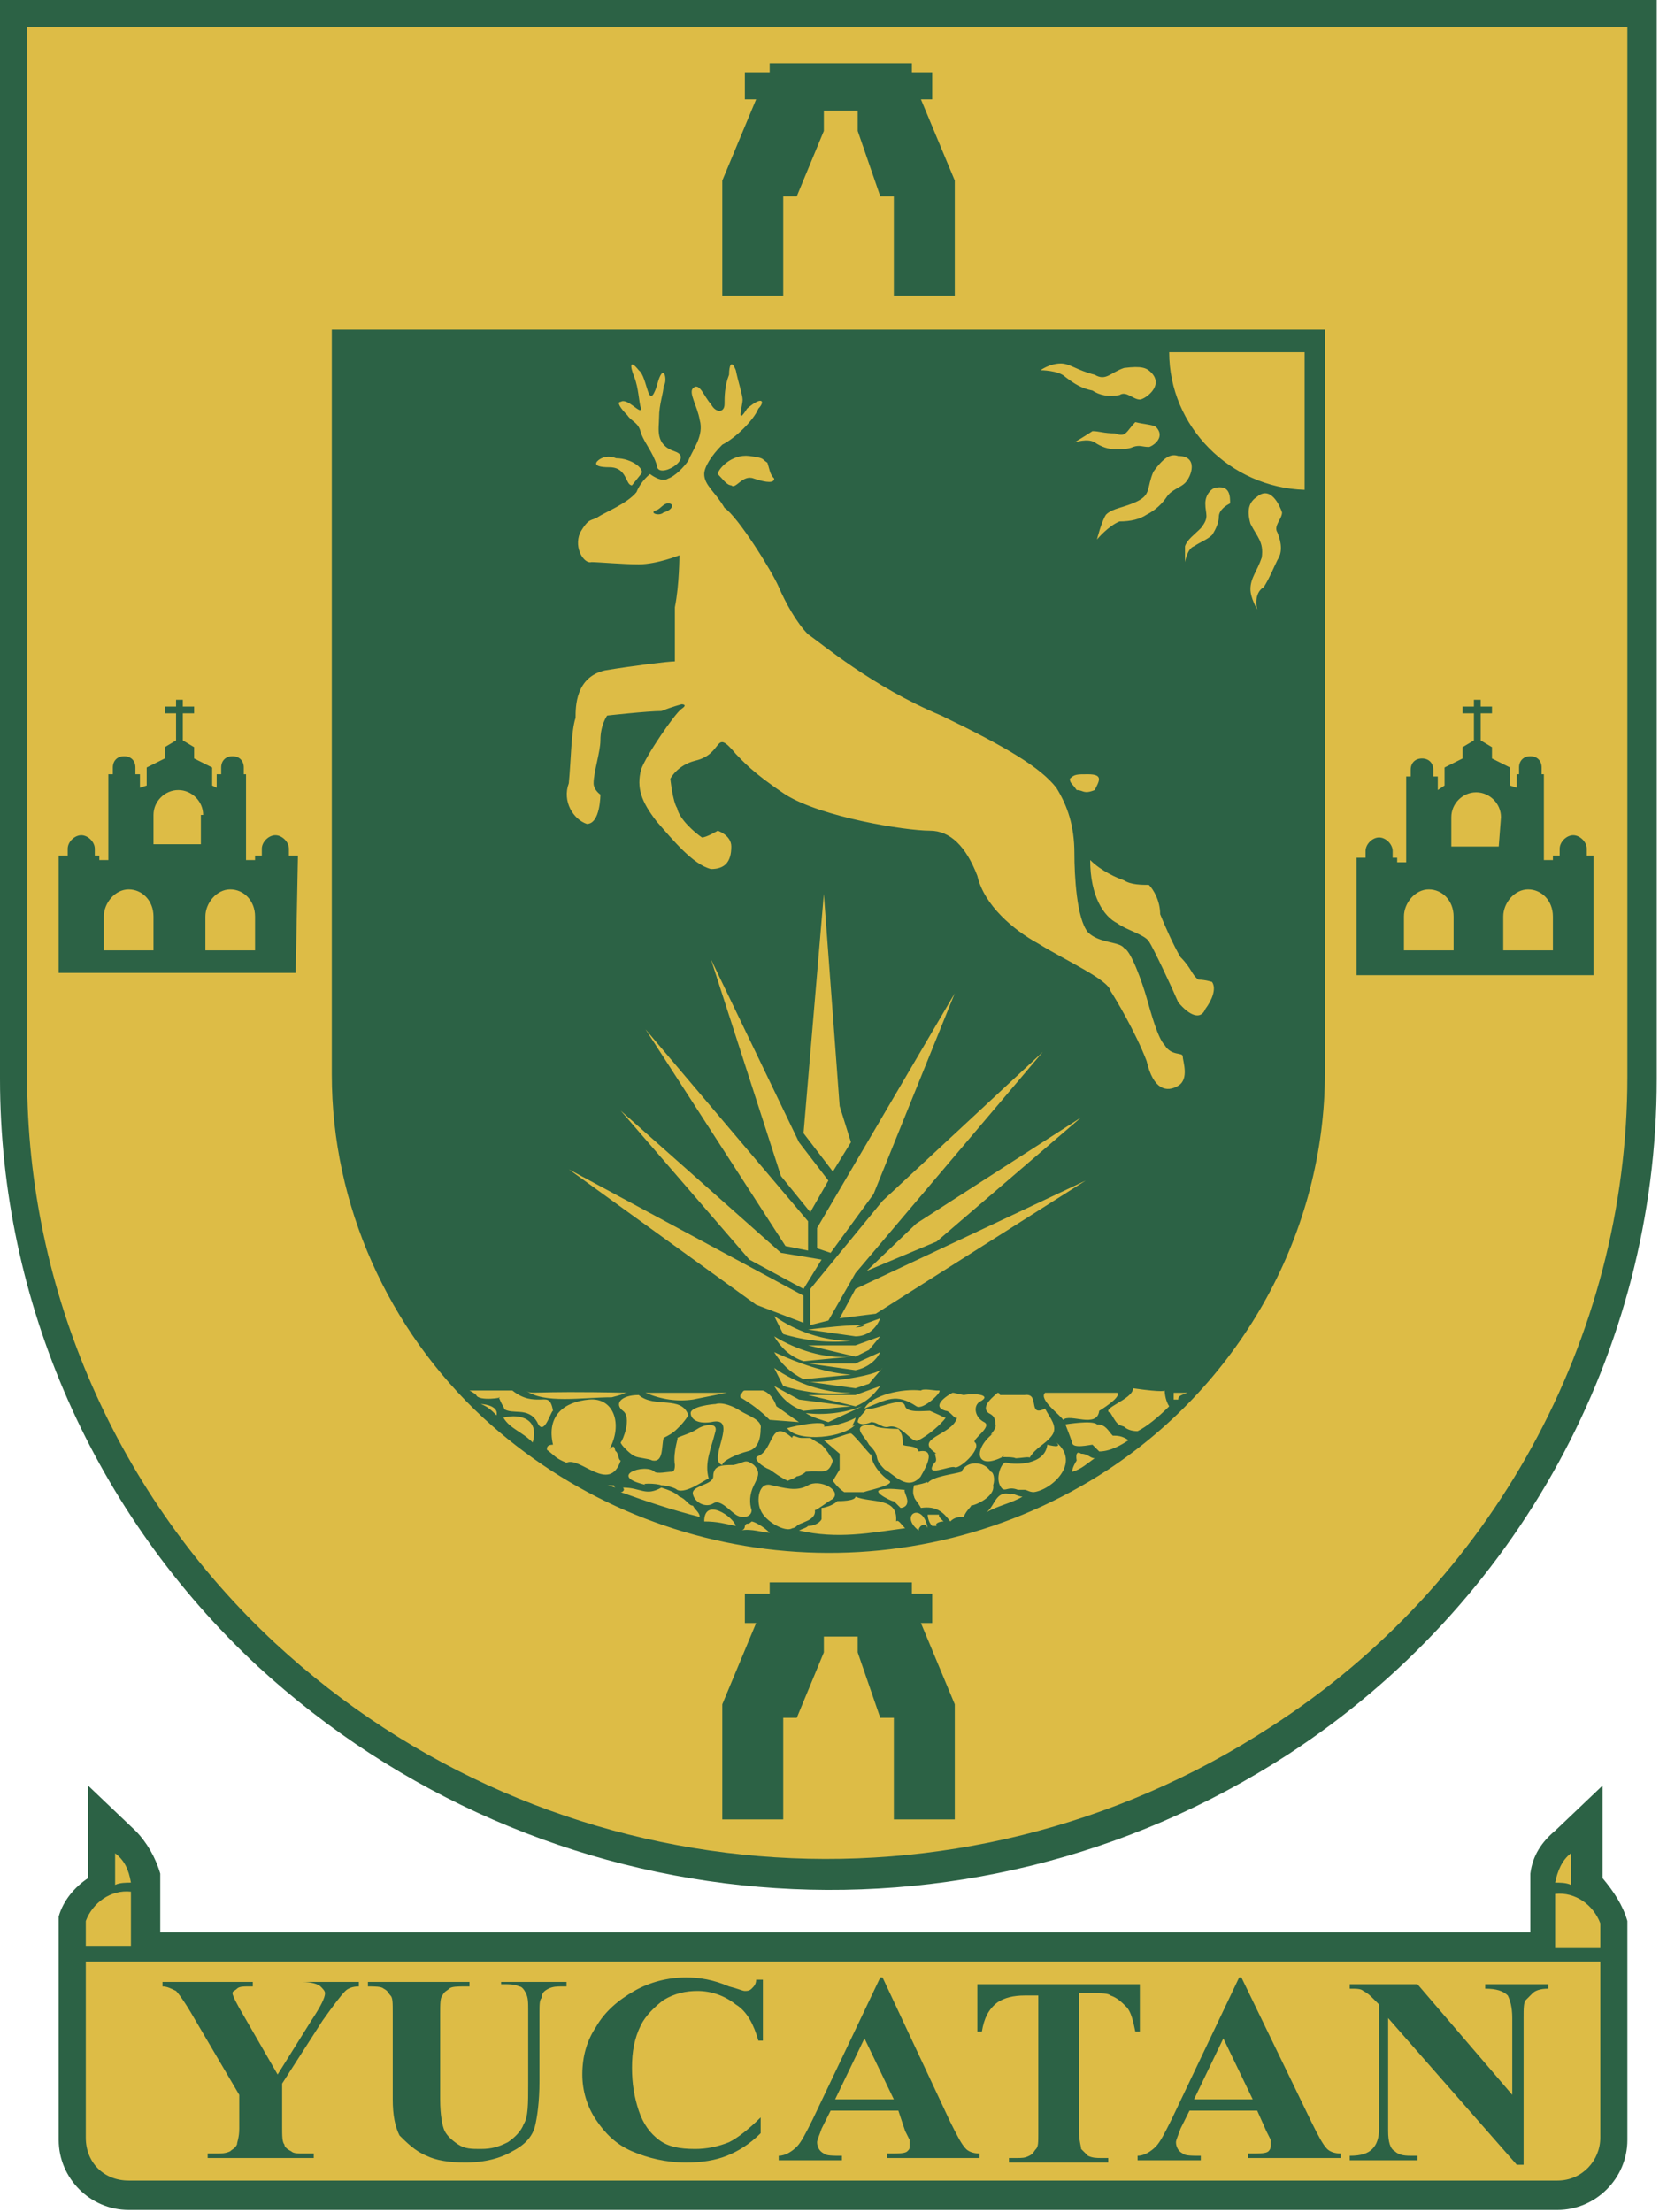 <svg width="52" height="69" viewBox="0 0 52 69" fill="none" xmlns="http://www.w3.org/2000/svg">
<path fill-rule="evenodd" clip-rule="evenodd" d="M51.68 0V33.514V33.655C51.68 42.175 47.314 50.06 40.203 54.707C30.135 61.255 16.898 60.129 8.027 51.961C2.957 47.244 0 40.626 0 33.655V33.514V0H51.68Z" fill="#2C6245"/>
<path fill-rule="evenodd" clip-rule="evenodd" d="M24.009 49.708H23.235V50.623H23.587L22.531 53.158V56.749H24.432V53.581H24.854L25.699 51.539V51.046H26.755V51.539L27.459 53.581H27.882V56.749H29.783V53.158L28.727 50.623H29.078V49.708H28.445V49.356H24.009V49.708ZM24.009 2.253H23.235V3.098H23.587L22.531 5.633V9.223H24.432V6.125H24.854L25.699 4.084V3.45H26.755V4.084L27.459 6.125H27.882V9.223H29.783V5.633L28.727 3.098H29.078V2.253H28.445V1.971H24.009V2.253ZM36.049 13.307C36.401 13.659 35.908 13.941 35.838 13.941C35.627 13.941 35.556 13.87 35.345 13.941C35.204 14.011 34.993 14.011 34.782 14.011C34.57 14.011 34.359 13.941 34.148 13.8C33.937 13.659 33.514 13.8 33.514 13.8C33.514 13.8 33.866 13.589 34.078 13.448C34.289 13.448 34.429 13.518 34.782 13.518C35.134 13.659 35.134 13.448 35.415 13.166C35.697 13.237 35.908 13.237 36.049 13.307ZM37.95 15.208C37.809 15.208 37.598 15.419 37.598 15.701C37.598 16.053 37.739 16.123 37.457 16.476C37.246 16.687 37.035 16.828 36.964 17.039V17.532C36.964 17.532 37.035 17.109 37.246 17.039C37.457 16.898 37.668 16.828 37.809 16.687C37.95 16.476 38.02 16.264 38.02 16.123C38.02 15.912 38.232 15.771 38.372 15.701C38.372 15.49 38.372 15.138 37.95 15.208ZM36.753 14.222C37.387 14.222 37.175 14.856 36.964 15.067C36.823 15.208 36.542 15.278 36.401 15.49C36.26 15.701 36.049 15.912 35.767 16.053C35.556 16.194 35.274 16.264 34.922 16.264C34.57 16.405 34.218 16.828 34.218 16.828C34.218 16.828 34.359 16.264 34.5 16.053C34.711 15.842 35.063 15.842 35.486 15.631C35.908 15.419 35.767 15.208 35.978 14.715C36.331 14.222 36.542 14.152 36.753 14.222ZM39.217 15.49C39.006 15.631 38.865 15.842 39.006 16.335C39.217 16.757 39.428 16.898 39.358 17.391C39.217 17.813 39.006 18.024 39.006 18.377C39.006 18.658 39.217 19.01 39.217 19.01C39.217 19.01 39.077 18.517 39.428 18.306C39.64 17.954 39.71 17.743 39.851 17.461C39.992 17.25 39.992 16.968 39.851 16.616C39.71 16.405 39.992 16.194 39.992 15.983C39.921 15.771 39.64 15.138 39.217 15.49ZM35.908 11.617C35.767 11.476 35.627 11.406 35.063 11.476C34.641 11.617 34.5 11.899 34.148 11.688C33.585 11.547 33.373 11.336 33.092 11.336C32.74 11.336 32.458 11.547 32.458 11.547C32.458 11.547 33.021 11.547 33.233 11.758C33.514 11.969 33.725 12.11 34.078 12.181C34.289 12.321 34.57 12.392 34.922 12.321C35.134 12.181 35.345 12.462 35.556 12.462C35.697 12.462 36.331 12.04 35.908 11.617ZM40.696 10.984V15.278C38.372 15.208 36.471 13.307 36.471 10.984H40.696ZM34.007 26.826C34.359 27.177 34.852 27.389 35.063 27.459C35.274 27.6 35.627 27.6 35.838 27.6C35.978 27.741 36.19 28.093 36.19 28.515C36.331 28.867 36.612 29.501 36.823 29.853C37.175 30.205 37.175 30.416 37.387 30.557C37.598 30.557 37.809 30.628 37.809 30.628C37.95 30.839 37.809 31.191 37.598 31.472C37.457 31.824 37.105 31.684 36.753 31.261C36.542 30.768 35.978 29.571 35.838 29.36C35.697 29.149 35.134 29.008 34.852 28.797C34.429 28.586 34.007 27.952 34.007 26.826ZM33.373 24.291C33.514 24.15 33.585 24.15 33.937 24.15C34.429 24.15 34.289 24.361 34.148 24.643C33.796 24.784 33.796 24.643 33.585 24.643C33.444 24.432 33.373 24.432 33.373 24.291ZM18.658 16.123C18.447 16.264 18.377 16.123 18.095 16.616C17.884 17.109 18.236 17.602 18.447 17.532C18.658 17.532 19.433 17.602 19.925 17.602C20.489 17.602 21.193 17.32 21.193 17.32C21.193 17.32 21.193 18.236 21.052 18.94V20.63C20.841 20.63 19.714 20.77 18.869 20.911C17.954 21.122 17.954 22.038 17.954 22.39C17.813 22.812 17.813 23.727 17.743 24.432C17.532 24.995 17.884 25.558 18.306 25.699C18.729 25.699 18.729 24.784 18.729 24.784C18.729 24.784 18.517 24.643 18.517 24.432C18.517 24.079 18.729 23.446 18.729 23.094C18.729 22.601 18.94 22.319 18.94 22.319C18.94 22.319 20.207 22.178 20.63 22.178C20.982 22.038 21.263 21.967 21.263 21.967C21.263 21.967 21.474 21.967 21.263 22.108C21.052 22.249 20.137 23.587 19.996 24.009C19.855 24.572 19.996 24.995 20.489 25.628C20.982 26.192 21.615 26.966 22.178 27.107C22.601 27.107 22.812 26.896 22.812 26.403C22.812 26.051 22.39 25.91 22.39 25.91C22.39 25.91 22.038 26.121 21.897 26.121C21.686 25.981 21.193 25.558 21.122 25.206C20.982 24.995 20.911 24.291 20.911 24.291C20.911 24.291 21.122 23.868 21.686 23.727C22.601 23.516 22.249 22.671 22.953 23.516C23.164 23.727 23.446 24.079 24.502 24.784C25.628 25.488 28.234 25.91 29.008 25.91C29.642 25.91 30.135 26.403 30.487 27.318C30.698 28.234 31.613 29.008 32.388 29.431C33.303 29.994 34.57 30.557 34.641 30.909C34.782 31.12 35.415 32.176 35.767 33.092C35.978 34.007 36.401 34.078 36.753 33.866C37.105 33.655 36.894 33.092 36.894 32.951C36.894 32.81 36.542 32.951 36.331 32.599C36.119 32.388 35.908 31.613 35.767 31.12C35.627 30.628 35.274 29.642 35.063 29.571C34.922 29.36 34.289 29.431 33.937 29.078C33.585 28.656 33.514 27.318 33.514 26.614C33.514 25.769 33.303 25.136 32.951 24.572C32.458 23.939 31.402 23.305 29.36 22.319C27.177 21.404 25.628 20.066 25.206 19.785C24.854 19.433 24.502 18.799 24.291 18.306C24.079 17.813 23.023 16.123 22.601 15.842C22.319 15.349 21.967 15.138 21.967 14.786C21.967 14.574 22.178 14.222 22.531 13.87C22.953 13.659 23.516 13.096 23.657 12.744C23.868 12.533 23.798 12.321 23.305 12.744C22.953 13.307 23.164 12.673 23.164 12.462C23.164 12.321 23.023 11.899 22.953 11.547C22.812 11.195 22.742 11.406 22.742 11.688C22.601 12.04 22.601 12.392 22.601 12.603C22.601 12.885 22.319 12.885 22.178 12.603C21.967 12.392 21.826 11.899 21.615 12.11C21.474 12.251 21.756 12.673 21.826 13.096C21.967 13.589 21.615 14.011 21.474 14.363C21.334 14.574 21.052 14.856 20.841 14.927C20.63 15.067 20.277 14.786 20.277 14.786C20.277 14.786 19.996 14.997 19.855 15.349C19.573 15.701 18.869 15.983 18.658 16.123ZM22.39 14.786C22.39 14.645 22.812 14.152 23.375 14.222C23.868 14.293 23.727 14.293 23.939 14.434C24.009 14.645 24.009 14.786 24.15 14.927C24.15 15.067 23.939 15.067 23.516 14.927C23.164 14.786 22.953 15.278 22.812 15.138C22.671 15.138 22.531 14.927 22.39 14.786ZM20.841 15.701C21.052 15.701 20.982 15.912 20.7 15.983C20.559 16.123 20.207 15.983 20.489 15.912C20.63 15.842 20.7 15.701 20.841 15.701ZM19.996 14.786L19.714 15.138C19.503 15.138 19.573 14.574 19.01 14.574C18.377 14.574 18.658 14.363 18.658 14.363C18.658 14.363 18.869 14.152 19.221 14.293C19.714 14.293 20.137 14.645 19.996 14.786ZM19.996 12.744C19.925 12.533 19.925 12.11 19.785 11.758C19.644 11.406 19.644 11.195 19.925 11.547C20.207 11.758 20.207 12.885 20.489 12.04C20.7 11.195 20.841 11.899 20.7 12.04C20.7 12.251 20.559 12.603 20.559 13.025C20.559 13.377 20.418 13.87 21.052 14.082C21.686 14.293 20.489 14.997 20.489 14.504C20.348 14.082 20.137 13.87 19.996 13.518C19.925 13.166 19.714 13.166 19.573 12.955C19.362 12.744 19.221 12.533 19.362 12.533C19.573 12.392 19.996 12.955 19.996 12.744ZM50.764 0.845V33.444V33.585C50.764 41.752 46.54 49.426 39.64 53.862C29.923 60.199 17.109 59.143 8.59 51.257C3.661 46.681 0.845 40.273 0.845 33.585V33.444V0.845H50.764ZM41.33 10.28V33.373V33.444C41.33 38.443 38.724 43.09 34.57 45.836C28.445 49.849 20.418 49.145 15.067 44.216C12.11 41.47 10.35 37.598 10.35 33.514V33.444V10.28H41.33ZM9.294 26.685H9.012V26.473C9.012 26.262 8.801 26.051 8.59 26.051C8.379 26.051 8.167 26.262 8.167 26.473V26.685H7.956V26.826H7.674V26.473V24.15H7.604V23.939C7.604 23.727 7.463 23.587 7.252 23.587C7.041 23.587 6.9 23.727 6.9 23.939V24.15H6.759V24.572L6.618 24.502V24.15V23.939L6.055 23.657V23.305L5.703 23.094V22.249H6.055V22.038H5.703V21.826H5.492V22.038H5.14V22.249H5.492V23.094L5.14 23.305V23.657L4.576 23.939V24.15V24.502L4.365 24.572V24.15H4.224V23.939C4.224 23.727 4.084 23.587 3.872 23.587C3.661 23.587 3.52 23.727 3.52 23.939V24.15H3.38V26.473V26.826H3.098V26.685H2.957V26.473C2.957 26.262 2.746 26.051 2.535 26.051C2.323 26.051 2.112 26.262 2.112 26.473V26.685H1.831V30.346H9.223L9.294 26.685ZM6.337 25.417C6.337 24.995 5.985 24.643 5.562 24.643C5.14 24.643 4.788 24.995 4.788 25.417V26.333H6.266V25.417H6.337ZM4.788 28.586C4.788 28.093 4.436 27.741 4.013 27.741C3.591 27.741 3.239 28.163 3.239 28.586V29.642H4.788V28.586ZM7.956 28.586C7.956 28.093 7.604 27.741 7.182 27.741C6.759 27.741 6.407 28.163 6.407 28.586V29.642H7.956V28.586ZM49.779 26.685H49.497V26.473C49.497 26.262 49.286 26.051 49.074 26.051C48.863 26.051 48.652 26.262 48.652 26.473V26.685H48.441V26.826H48.159V26.473V24.15H48.089V23.939C48.089 23.727 47.948 23.587 47.737 23.587C47.526 23.587 47.385 23.727 47.385 23.939V24.15H47.314V24.572L47.103 24.502V24.15V23.939L46.54 23.657V23.305L46.188 23.094V22.249H46.54V22.038H46.188V21.826H45.977V22.038H45.624V22.249H45.977V23.094L45.624 23.305V23.657L45.061 23.939V24.15V24.502L44.85 24.643V24.22H44.709V24.009C44.709 23.798 44.568 23.657 44.357 23.657C44.146 23.657 44.005 23.798 44.005 24.009V24.22H43.864V26.544V26.896H43.583V26.755H43.442V26.544C43.442 26.333 43.231 26.121 43.019 26.121C42.808 26.121 42.597 26.333 42.597 26.544V26.755H42.315V30.416H49.708V26.685H49.779ZM46.821 25.488C46.821 25.065 46.469 24.713 46.047 24.713C45.624 24.713 45.272 25.065 45.272 25.488V26.403H46.751L46.821 25.488ZM45.343 28.586C45.343 28.093 44.991 27.741 44.568 27.741C44.146 27.741 43.794 28.163 43.794 28.586V29.642H45.343V28.586ZM48.441 28.586C48.441 28.093 48.089 27.741 47.666 27.741C47.244 27.741 46.892 28.163 46.892 28.586V29.642H48.441V28.586ZM25.206 43.512L26.685 43.864C27.037 43.723 27.248 43.512 27.459 43.231L26.685 43.512H25.206ZM25.136 43.09C25.206 43.09 25.136 43.09 26.685 43.301C26.685 43.301 26.685 43.301 27.107 43.16C27.177 43.09 27.037 43.231 27.529 42.667C27.389 42.949 25.417 43.16 25.136 43.09ZM25.206 42.526L26.685 42.738C27.037 42.667 27.318 42.456 27.459 42.174L26.685 42.526H25.206ZM25.206 41.963L26.685 42.315L27.107 42.104L27.459 41.682L26.685 41.963H25.206ZM25.84 44.357L26.896 43.864C26.333 44.075 25.699 44.146 25.136 44.075C25.347 44.216 25.628 44.287 25.84 44.357ZM27.459 41.118L26.685 41.4C26.755 41.4 26.896 41.4 26.966 41.33C26.403 41.33 25.769 41.4 25.206 41.47L26.685 41.682C27.037 41.682 27.318 41.47 27.459 41.118ZM26.544 43.864C25.981 43.794 25.488 43.723 24.924 43.653L24.15 43.231C24.361 43.583 24.643 43.864 25.065 44.005L26.544 43.864ZM26.544 43.442C25.699 43.442 24.854 43.16 24.15 42.667L24.432 43.231C25.136 43.442 25.84 43.512 26.544 43.442ZM26.544 42.879C25.699 42.808 24.924 42.526 24.15 42.174C24.361 42.526 24.643 42.808 25.065 43.019L26.544 42.879ZM26.544 42.315C25.699 42.386 24.854 42.104 24.15 41.682C24.361 42.034 24.643 42.315 25.065 42.456L26.544 42.315ZM26.544 41.822C25.699 41.822 24.854 41.541 24.15 41.048L24.432 41.611C25.136 41.822 25.84 41.893 26.544 41.822ZM37.035 43.442H36.612V43.653H36.753C36.753 43.512 36.894 43.512 37.035 43.442ZM36.471 43.864C36.331 43.653 36.331 43.371 36.331 43.371C36.331 43.371 36.331 43.442 35.345 43.301C35.345 43.653 34.289 43.935 34.641 44.075C34.852 44.428 34.852 44.428 35.063 44.498C35.134 44.568 35.274 44.639 35.486 44.639C35.767 44.498 36.119 44.216 36.471 43.864ZM35.204 44.92C34.993 44.779 34.852 44.779 34.711 44.779C34.57 44.639 34.5 44.428 34.218 44.428C34.078 44.287 33.233 44.428 33.233 44.428C33.233 44.428 33.373 44.779 33.444 44.991C33.444 45.202 34.007 45.061 34.078 45.061C34.078 45.061 34.218 45.202 34.289 45.272C34.641 45.272 34.993 45.061 35.204 44.92ZM34.148 45.484C34.007 45.484 33.937 45.343 33.725 45.343C33.514 45.202 33.585 45.554 33.585 45.554C33.585 45.554 33.444 45.765 33.444 45.906C33.725 45.836 33.937 45.624 34.148 45.484ZM32.247 46.54C32.81 46.469 33.725 45.624 32.951 44.991C33.092 45.132 32.951 45.132 32.669 45.061C32.599 45.695 31.684 45.695 31.402 45.624C31.261 45.554 31.05 46.047 31.191 46.328C31.332 46.61 31.402 46.328 31.754 46.469C31.824 46.469 31.895 46.469 31.965 46.469C32.036 46.469 32.106 46.54 32.247 46.54ZM31.895 46.681C31.754 46.681 31.543 46.54 31.543 46.61C31.05 46.469 31.05 46.962 30.768 47.173C31.12 46.962 31.543 46.892 31.895 46.681ZM30.064 47.314C30.135 47.103 30.346 46.962 30.276 46.962C30.416 46.962 31.05 46.681 30.98 46.328C31.05 46.117 30.98 45.906 30.909 45.906C30.698 45.554 30.135 45.554 29.994 45.906C29.783 45.977 29.078 46.047 28.938 46.258C28.938 46.188 28.938 46.258 28.515 46.328C28.515 46.328 28.445 46.54 28.515 46.681C28.515 46.751 28.656 46.892 28.727 47.033C29.219 46.962 29.431 47.173 29.642 47.455C29.783 47.314 29.923 47.314 30.064 47.314ZM29.431 47.455C29.29 47.314 29.29 47.314 29.29 47.244H28.938C28.938 47.244 28.938 47.455 29.078 47.596H29.219C29.149 47.526 29.29 47.455 29.431 47.455ZM28.938 47.666C28.797 46.821 28.022 47.244 28.656 47.737C28.656 47.596 28.867 47.455 28.938 47.666ZM28.234 47.666C28.093 47.526 28.022 47.385 27.952 47.455C28.022 46.681 27.177 46.892 26.685 46.681C26.685 46.821 26.192 46.821 26.121 46.821C25.981 46.962 25.699 47.033 25.628 47.033C25.628 47.033 25.628 47.244 25.628 47.385C25.558 47.526 25.347 47.596 25.206 47.596C25.136 47.666 25.065 47.666 24.924 47.737C26.121 48.018 27.177 47.807 28.234 47.666ZM24.009 47.807C23.798 47.596 23.516 47.455 23.446 47.455C23.305 47.596 23.305 47.455 23.235 47.596C23.235 47.737 23.094 47.737 23.094 47.737C23.446 47.666 23.798 47.807 24.009 47.807ZM21.967 47.455C22.39 47.455 22.601 47.526 22.953 47.596C22.883 47.314 21.967 46.681 21.967 47.455ZM21.826 47.314C21.826 47.173 21.686 47.103 21.615 46.962C21.474 46.962 21.404 46.751 21.193 46.681C21.052 46.54 20.841 46.469 20.63 46.399C20.137 46.681 19.996 46.399 19.433 46.399C19.503 46.469 19.433 46.54 19.362 46.54C20.137 46.821 20.982 47.103 21.826 47.314ZM19.221 46.399C19.151 46.399 19.151 46.328 19.151 46.328H18.94C19.01 46.328 19.151 46.399 19.221 46.399ZM17.672 45.624C18.095 45.413 19.01 46.61 19.362 45.554C19.292 45.554 19.292 45.343 19.221 45.272C19.151 45.272 19.221 44.991 19.01 45.202C19.433 44.428 19.151 43.583 18.377 43.653C17.602 43.723 17.039 44.146 17.25 45.061C16.968 45.061 17.109 45.272 17.039 45.202C17.32 45.413 17.32 45.484 17.672 45.624ZM16.616 44.991C16.828 44.287 16.264 44.075 15.701 44.216C15.912 44.568 16.264 44.639 16.616 44.991ZM15.49 44.146C15.56 43.864 15.138 43.794 14.997 43.794C15.208 43.864 15.349 44.005 15.49 44.146ZM19.785 45.413C19.925 45.484 20.207 45.484 20.348 45.554C20.7 45.624 20.63 45.132 20.7 44.85C20.841 44.779 20.982 44.709 21.122 44.568C21.263 44.428 21.334 44.357 21.474 44.146C21.263 43.512 20.418 43.935 19.925 43.512C19.362 43.512 19.151 43.794 19.433 44.005C19.714 44.216 19.433 44.92 19.362 44.991C19.362 45.061 19.644 45.343 19.785 45.413ZM20.207 46.328C19.855 46.258 20.489 46.258 20.63 46.328C20.77 46.328 21.052 46.399 21.122 46.469C21.404 46.61 22.038 46.117 22.108 46.117C21.967 45.624 22.178 45.202 22.319 44.639C22.39 44.357 21.967 44.428 21.756 44.568C21.545 44.709 21.263 44.779 21.122 44.85C21.193 44.779 20.982 45.272 21.052 45.695C21.052 45.906 20.982 45.906 20.911 45.906C20.841 45.906 20.489 45.977 20.418 45.906C20.137 45.624 18.869 46.047 20.207 46.328ZM21.545 44.075C21.545 44.216 21.686 44.428 22.178 44.357C23.094 44.146 22.038 45.554 22.531 45.695C22.531 45.554 23.023 45.343 23.305 45.272C23.657 45.202 23.727 44.85 23.727 44.568C23.798 44.287 23.305 44.146 23.094 44.005C22.883 43.864 22.531 43.723 22.319 43.794C22.249 43.794 21.545 43.864 21.545 44.075ZM16.757 44.357C16.968 44.85 17.18 44.005 17.25 44.005C17.18 43.583 17.039 43.653 16.828 43.653C16.616 43.653 16.335 43.653 15.983 43.371C14.645 43.371 14.645 43.371 14.645 43.371C14.645 43.371 14.786 43.442 14.856 43.512C14.927 43.723 15.771 43.583 15.56 43.583C15.701 43.935 15.771 43.935 15.701 43.935C15.983 44.146 16.476 43.864 16.757 44.357ZM22.249 46.892C22.46 46.751 22.742 47.103 22.953 47.244C23.164 47.385 23.446 47.314 23.446 47.103C23.375 46.892 23.375 46.61 23.516 46.328C23.657 46.047 23.727 45.906 23.516 45.695C23.235 45.484 23.235 45.624 22.883 45.695C22.531 45.695 22.249 45.695 22.249 46.047C22.249 46.328 21.545 46.328 21.615 46.61C21.686 46.892 22.038 47.033 22.249 46.892ZM24.713 47.666C24.713 47.666 24.784 47.666 24.854 47.596C24.924 47.526 24.995 47.526 25.136 47.455C25.488 47.314 25.417 47.103 25.417 47.103C25.488 47.103 25.84 46.821 25.981 46.751C26.262 46.469 25.558 46.117 25.206 46.328C24.854 46.54 24.432 46.399 24.079 46.328C23.657 46.188 23.587 46.821 23.727 47.103C23.868 47.455 24.502 47.807 24.713 47.666ZM23.657 45.413C23.446 45.484 23.798 45.765 24.009 45.836C24.22 45.977 24.291 46.047 24.572 46.188C24.713 46.117 24.784 46.117 24.854 46.047C24.924 46.047 25.065 45.977 25.136 45.906C25.628 45.836 25.84 46.047 25.981 45.554C25.91 45.413 25.769 45.202 25.628 45.061C25.488 44.991 25.276 44.85 25.276 44.85C25.276 44.85 25.136 44.85 24.995 44.85C24.854 44.85 24.713 44.709 24.713 44.85C24.009 44.216 24.15 45.202 23.657 45.413ZM25.699 44.92C25.699 44.92 25.699 44.92 26.192 45.343V45.836L25.981 46.188C25.981 46.188 26.121 46.399 26.333 46.54C26.403 46.54 26.544 46.54 26.685 46.54C26.826 46.54 26.966 46.54 26.966 46.54C26.826 46.54 27.952 46.328 27.741 46.188C27.529 46.047 27.177 45.695 27.177 45.343C27.318 45.624 26.685 44.779 26.544 44.709C26.403 44.709 25.981 44.92 25.699 44.92ZM27.107 45.061C27.529 45.484 27.177 45.413 27.6 45.836C27.882 45.977 28.304 46.54 28.727 46.047C28.656 46.117 29.36 45.132 28.656 45.272C28.586 45.061 28.234 45.132 28.163 45.061C28.163 44.92 28.163 44.709 28.022 44.568C28.022 44.568 27.248 44.568 27.248 44.428C26.473 44.428 26.966 44.779 27.107 45.061ZM26.755 44.357C26.896 44.498 27.177 44.357 27.177 44.357C27.389 44.357 27.529 44.568 27.741 44.498C28.163 44.428 28.445 45.061 28.656 44.92C28.938 44.779 29.36 44.428 29.501 44.216C29.431 44.216 29.501 44.216 29.008 44.005C28.797 44.005 28.304 44.075 28.234 43.864C28.163 43.512 27.318 44.005 27.037 43.935C26.896 44.146 26.755 44.216 26.755 44.357ZM22.671 43.442H20.137C20.63 43.653 21.122 43.723 21.615 43.653C21.967 43.583 22.319 43.512 22.671 43.442ZM16.405 43.371C16.968 43.794 18.165 43.583 19.081 43.583C19.644 43.442 19.433 43.442 19.573 43.442C16.405 43.371 16.616 43.512 16.405 43.371ZM24.924 44.357C24.713 44.216 24.432 44.005 24.22 43.864C24.15 43.653 24.009 43.442 23.798 43.371H23.235C23.164 43.371 23.164 43.442 23.094 43.512V43.583C23.446 43.794 23.727 44.005 24.009 44.287L24.924 44.357ZM24.572 44.568C24.924 44.991 26.333 44.85 26.685 44.428C26.473 44.568 26.685 44.357 26.685 44.216C26.614 44.287 26.051 44.498 25.699 44.498C25.91 44.216 24.291 44.568 24.572 44.568ZM26.966 43.935C27.67 43.653 27.952 43.442 28.586 43.864C28.797 44.005 29.431 43.371 29.29 43.371C29.29 43.371 29.29 43.371 29.219 43.371C29.149 43.371 28.797 43.301 28.727 43.371C28.163 43.301 27.177 43.512 26.966 43.935ZM29.712 43.442C29.571 43.512 29.008 43.864 29.501 44.005C29.642 44.005 29.783 44.287 29.853 44.216C29.712 44.779 28.445 44.85 29.219 45.343C29.078 45.272 29.29 45.554 29.149 45.624C28.797 46.117 29.642 45.695 29.783 45.765C29.923 45.836 30.628 45.202 30.416 44.991C30.276 44.92 30.98 44.498 30.698 44.357C30.416 44.216 30.346 43.864 30.557 43.723C30.98 43.512 30.416 43.442 30.064 43.512C29.712 43.442 29.783 43.442 29.712 43.442ZM31.12 43.442C31.05 43.512 30.557 43.864 30.839 44.075C30.98 44.146 31.05 44.216 31.05 44.428C31.12 44.568 30.768 44.85 30.98 44.709C30.346 45.202 30.416 45.906 31.332 45.413C31.05 45.484 31.543 45.413 31.684 45.484C31.824 45.484 32.176 45.413 32.106 45.484C32.317 45.132 32.599 45.061 32.81 44.779C33.021 44.498 32.74 44.216 32.599 43.935C32.036 44.216 32.458 43.442 31.965 43.512C31.754 43.512 31.261 43.512 31.191 43.512C31.191 43.442 31.12 43.442 31.12 43.442ZM33.162 44.287C33.373 44.075 34.218 44.568 34.289 44.005C34.289 44.005 34.993 43.583 34.852 43.442C32.599 43.442 32.599 43.442 32.599 43.442C32.388 43.653 33.092 44.146 33.162 44.287ZM27.459 46.469C27.177 46.54 27.952 46.892 27.882 46.821C27.882 46.821 27.882 46.821 28.093 47.033C28.093 47.033 28.304 47.033 28.304 46.821C28.304 46.681 28.163 46.469 28.234 46.469C28.093 46.469 27.741 46.399 27.459 46.469ZM22.178 29.923L24.924 35.627L25.84 36.823L25.276 37.809L24.361 36.683L22.178 29.923ZM25.699 27.882L26.192 34.5L26.544 35.627L25.981 36.542L25.065 35.345L25.699 27.882ZM29.783 30.98L27.248 37.246L25.91 39.077L25.488 38.936V38.302L29.783 30.98ZM32.529 32.81L26.685 39.71L25.84 41.189L25.276 41.33V40.203L27.529 37.457L32.529 32.81ZM33.866 36.823L26.685 40.203L26.192 41.118L27.318 40.977L33.866 36.823ZM33.725 34.852L28.586 38.161L27.037 39.64L29.219 38.724L33.725 34.852ZM20.137 32.106L25.206 38.091V39.006L24.502 38.865L20.137 32.106ZM19.362 34.641L23.375 39.288L25.065 40.203L25.628 39.288L24.361 39.077L19.362 34.641ZM17.743 36.471L23.587 40.696L25.065 41.259V40.414L17.743 36.471Z" fill="#DDBC46"/>
<path fill-rule="evenodd" clip-rule="evenodd" d="M50.764 59.917V61.325V66.747C50.764 67.944 49.779 68.93 48.582 68.93H4.013C2.816 68.93 1.831 67.944 1.831 66.747V61.325V59.847V59.776C1.971 59.284 2.323 58.861 2.746 58.58V55.693L4.224 57.101C4.576 57.453 4.858 57.946 4.999 58.439V60.269H47.737V58.439C47.807 57.876 48.089 57.453 48.511 57.101L49.99 55.693V58.58C50.342 59.002 50.623 59.425 50.764 59.917Z" fill="#2C6245"/>
<path fill-rule="evenodd" clip-rule="evenodd" d="M11.195 61.818V61.959C10.984 61.959 10.843 62.029 10.773 62.1C10.632 62.241 10.42 62.522 10.068 63.015L8.801 64.987V66.324C8.801 66.606 8.801 66.817 8.871 66.888C8.871 66.958 8.942 67.028 9.083 67.099C9.153 67.169 9.294 67.169 9.435 67.169H9.787V67.31H6.478V67.169H6.759C6.9 67.169 7.041 67.169 7.182 67.099C7.252 67.028 7.322 67.028 7.393 66.888C7.393 66.817 7.463 66.677 7.463 66.395V65.339L6.055 62.945C5.774 62.452 5.562 62.17 5.492 62.1C5.351 62.029 5.21 61.959 5.069 61.959V61.818H7.886V61.959H7.745C7.604 61.959 7.463 61.959 7.393 62.029C7.322 62.1 7.252 62.1 7.252 62.17C7.252 62.241 7.393 62.522 7.604 62.874L8.66 64.705L9.716 63.015C9.998 62.593 10.139 62.311 10.139 62.17C10.139 62.1 10.068 62.029 9.998 61.959C9.928 61.889 9.716 61.818 9.435 61.818H11.195ZM11.547 61.818H14.645V61.959H14.504C14.293 61.959 14.082 61.959 14.011 62.029C13.941 62.1 13.87 62.1 13.8 62.241C13.73 62.311 13.73 62.522 13.73 62.804V65.48C13.73 65.972 13.8 66.324 13.87 66.465C13.941 66.606 14.082 66.747 14.293 66.888C14.504 67.028 14.715 67.028 14.997 67.028C15.349 67.028 15.56 66.958 15.842 66.817C16.053 66.677 16.264 66.465 16.335 66.254C16.476 66.043 16.476 65.62 16.476 64.987V62.734C16.476 62.452 16.476 62.311 16.405 62.17C16.335 62.029 16.264 61.959 16.194 61.959C16.053 61.889 15.912 61.889 15.631 61.889V61.818H17.672V61.959H17.532C17.391 61.959 17.25 61.959 17.109 62.029C16.968 62.1 16.898 62.17 16.898 62.311C16.828 62.382 16.828 62.522 16.828 62.804V64.916C16.828 65.55 16.757 66.043 16.687 66.324C16.616 66.606 16.405 66.888 15.983 67.099C15.631 67.31 15.138 67.451 14.504 67.451C14.011 67.451 13.589 67.381 13.307 67.24C12.955 67.099 12.674 66.817 12.462 66.606C12.322 66.324 12.251 65.972 12.251 65.48V62.804C12.251 62.452 12.251 62.311 12.181 62.241C12.11 62.17 12.11 62.1 11.969 62.029C11.899 61.959 11.688 61.959 11.477 61.959V61.818H11.547ZM23.798 61.748V63.649H23.657C23.516 63.156 23.305 62.734 22.953 62.522C22.601 62.241 22.179 62.1 21.756 62.1C21.404 62.1 21.052 62.17 20.7 62.382C20.418 62.593 20.137 62.874 19.996 63.156C19.785 63.578 19.714 64.001 19.714 64.494C19.714 64.987 19.785 65.409 19.925 65.832C20.066 66.254 20.278 66.536 20.559 66.747C20.841 66.958 21.193 67.028 21.686 67.028C22.038 67.028 22.39 66.958 22.742 66.817C23.023 66.677 23.375 66.395 23.728 66.043V66.536C23.375 66.888 23.023 67.099 22.672 67.24C22.319 67.381 21.897 67.451 21.404 67.451C20.77 67.451 20.207 67.31 19.714 67.099C19.221 66.888 18.869 66.536 18.588 66.113C18.306 65.691 18.165 65.198 18.165 64.705C18.165 64.142 18.306 63.649 18.588 63.227C18.869 62.734 19.292 62.382 19.785 62.1C20.278 61.818 20.841 61.678 21.404 61.678C21.827 61.678 22.249 61.748 22.742 61.959C23.023 62.029 23.164 62.1 23.235 62.1C23.305 62.1 23.375 62.1 23.446 62.029C23.516 61.959 23.587 61.889 23.587 61.748H23.798ZM28.023 65.832H25.91L25.629 66.395C25.558 66.606 25.488 66.747 25.488 66.817C25.488 66.958 25.558 67.099 25.699 67.169C25.769 67.24 25.981 67.24 26.262 67.24V67.381H24.291V67.24C24.502 67.24 24.713 67.099 24.854 66.958C24.995 66.817 25.136 66.536 25.347 66.113L27.459 61.678H27.53L29.642 66.184C29.853 66.606 29.994 66.888 30.135 67.028C30.205 67.099 30.346 67.169 30.557 67.169V67.31H27.67V67.169H27.811C28.023 67.169 28.234 67.169 28.304 67.099C28.375 67.028 28.375 67.028 28.375 66.888C28.375 66.817 28.375 66.817 28.375 66.747C28.375 66.747 28.304 66.606 28.234 66.465L28.023 65.832ZM27.882 65.48L26.966 63.578L26.051 65.48H27.882ZM35.838 61.889H30.487V63.367H30.628C30.698 62.945 30.839 62.663 31.12 62.452C31.332 62.311 31.613 62.241 31.965 62.241H32.388V66.536C32.388 66.817 32.388 66.958 32.317 67.028C32.247 67.099 32.247 67.169 32.106 67.24C31.965 67.31 31.895 67.31 31.684 67.31H31.473V67.451H34.57V67.31H34.359C34.218 67.31 34.078 67.31 33.937 67.24C33.866 67.169 33.796 67.099 33.725 67.028C33.725 66.958 33.655 66.747 33.655 66.465V62.17H34.078C34.359 62.17 34.57 62.17 34.641 62.241C34.852 62.311 34.993 62.452 35.134 62.593C35.275 62.734 35.345 63.015 35.415 63.367H35.556V61.889H35.838ZM39.217 65.832H37.105L36.824 66.395C36.753 66.606 36.683 66.747 36.683 66.817C36.683 66.958 36.753 67.099 36.894 67.169C36.964 67.24 37.175 67.24 37.457 67.24V67.381H35.486V67.24C35.697 67.24 35.908 67.099 36.049 66.958C36.19 66.817 36.331 66.536 36.542 66.113L38.654 61.678H38.724L40.907 66.184C41.118 66.606 41.259 66.888 41.4 67.028C41.47 67.099 41.611 67.169 41.822 67.169V67.31H38.936V67.169H39.077C39.288 67.169 39.499 67.169 39.569 67.099C39.64 67.028 39.64 66.958 39.64 66.888C39.64 66.817 39.64 66.817 39.64 66.747C39.64 66.747 39.569 66.606 39.499 66.465L39.217 65.832ZM39.077 65.48L38.161 63.578L37.246 65.48H39.077ZM44.216 61.889L47.173 65.339V62.945C47.173 62.593 47.103 62.382 47.033 62.241C46.892 62.1 46.681 62.029 46.329 62.029V61.889H48.3V62.029C48.018 62.029 47.878 62.1 47.807 62.17C47.737 62.241 47.666 62.311 47.596 62.382C47.526 62.452 47.526 62.663 47.526 62.945V67.521H47.314L43.301 62.945V66.465C43.301 66.817 43.371 67.028 43.512 67.099C43.653 67.24 43.864 67.24 44.075 67.24H44.216V67.381H42.104V67.24C42.456 67.24 42.667 67.169 42.808 67.028C42.949 66.888 43.019 66.677 43.019 66.395V62.522L42.879 62.382C42.738 62.241 42.667 62.17 42.527 62.1C42.456 62.029 42.315 62.029 42.104 62.029V61.889H44.216ZM49.919 60.762H48.511V59.072C49.145 59.002 49.708 59.424 49.919 59.988V60.762ZM48.511 58.72C48.652 58.72 48.863 58.72 49.004 58.791V57.805C48.722 58.016 48.582 58.368 48.511 58.72ZM4.013 68.014H48.582C49.356 68.014 49.919 67.381 49.919 66.677V61.185H2.676V66.677C2.676 67.451 3.239 68.014 4.013 68.014ZM2.676 60.692H4.084V59.002C3.45 58.932 2.887 59.354 2.676 59.917V60.692ZM4.084 58.72C3.943 58.72 3.732 58.72 3.591 58.791V57.805C3.872 58.016 4.013 58.298 4.084 58.72Z" fill="#DDBC46"/>
</svg>
